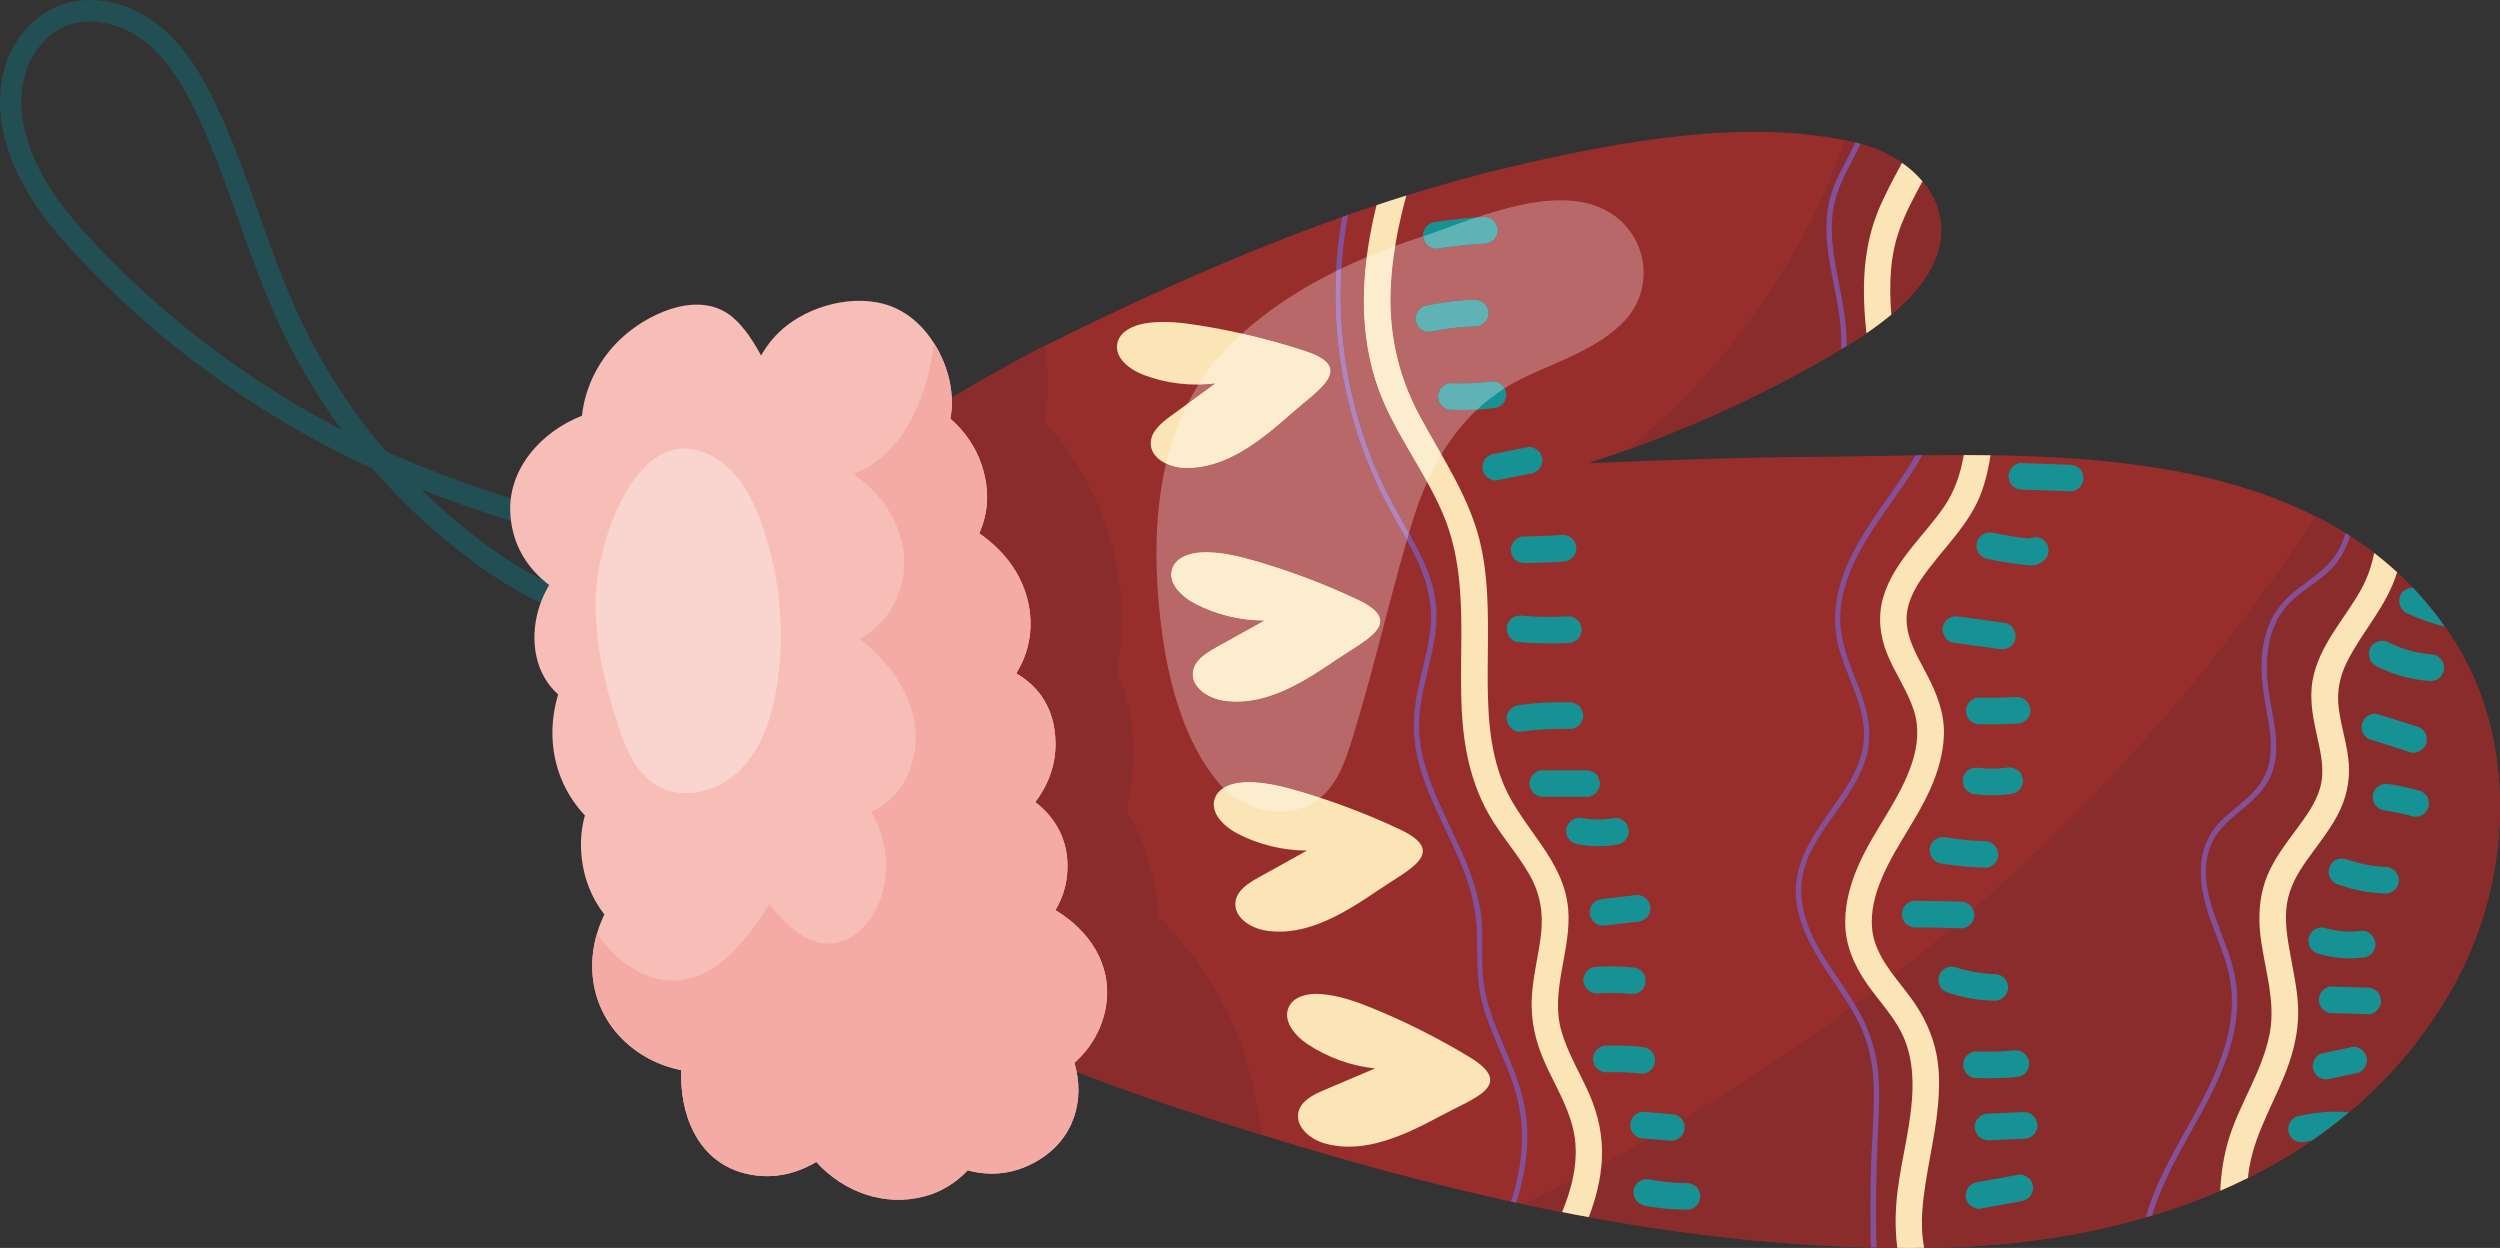 <?xml version="1.0" encoding="UTF-8"?> <!-- Creator: CorelDRAW 2019 (64-Bit) --> <svg xmlns="http://www.w3.org/2000/svg" xmlns:xlink="http://www.w3.org/1999/xlink" xmlns:xodm="http://www.corel.com/coreldraw/odm/2003" xml:space="preserve" width="126.543mm" height="63.167mm" style="shape-rendering:geometricPrecision; text-rendering:geometricPrecision; image-rendering:optimizeQuality; fill-rule:evenodd; clip-rule:evenodd" viewBox="0 0 2078.03 1037.3"><rect x="0" y="0" width="2078.03" height="1037.3" fill="#333333" stroke="none"/> <defs> <style type="text/css"> <![CDATA[ .fil8 {fill:#FAD4CF;fill-rule:nonzero} .fil3 {fill:#F7BEB7;fill-rule:nonzero} .fil4 {fill:#F4ABA5;fill-rule:nonzero} .fil10 {fill:#FBEDCE;fill-rule:nonzero} .fil5 {fill:#FBE5B6;fill-rule:nonzero} .fil9 {fill:#B9686A;fill-rule:nonzero} .fil1 {fill:#972E2C;fill-rule:nonzero} .fil2 {fill:#8B2C2C;fill-rule:nonzero} .fil12 {fill:#AF85BA;fill-rule:nonzero} .fil7 {fill:#83519A;fill-rule:nonzero} .fil11 {fill:#5FB3B5;fill-rule:nonzero} .fil6 {fill:#169294;fill-rule:nonzero} .fil0 {fill:#224F54;fill-rule:nonzero} ]]> </style> </defs> <g id="Слой_x0020_1">  <g id="_2428322681680"> <path class="fil0" d="M45.36 26.75c-11.53,7.97 -20.63,20.9 -24.74,35.8 -6.09,21.81 -1.51,43.48 3.35,57.83 11.36,33.22 35.06,61.17 56.77,84.11 58.17,61.43 127.86,113.75 203.28,152.84 -20.5,-27.93 -38.23,-57.94 -52.71,-89.57 -12.69,-27.59 -22.95,-56.52 -32.91,-84.5 -10.37,-29.32 -21.15,-59.64 -34.58,-88.02 -9.27,-19.6 -22.53,-44.17 -43.16,-60.49 -20.1,-15.89 -45.72,-21.15 -65.29,-13.41 -3.48,1.39 -6.89,3.21 -10.02,5.43zm551.1 470.82c-27.97,19.38 -65.63,25.9 -104.28,17.84 -31.33,-6.55 -62.56,-21.82 -98.31,-48.1 -30.93,-22.72 -59.15,-48.84 -84.11,-77.74 -90.14,-41.19 -173.74,-100.94 -241.87,-172.89 -23.05,-24.35 -48.26,-54.14 -60.66,-90.59 -8.16,-23.95 -9.44,-47.55 -3.71,-68.26 6.84,-24.64 23.75,-44.45 45.36,-52.98 25.72,-10.19 57.41,-4.05 82.78,15.99 23.52,18.6 38.11,45.47 48.19,66.82 13.79,29.18 24.68,59.93 35.28,89.66 9.8,27.62 19.93,56.17 32.27,83.05 19,41.49 43.74,80.11 73.23,114.7 76.59,34.55 157.12,56 246.78,78.5l-4.34 17.2c-76.41,-19.18 -146.23,-37.6 -213.02,-64.02 16.92,16.68 35.06,32.18 54.28,46.3 33.6,24.7 62.68,39.01 91.48,45.02 35.1,7.32 70.32,0.66 94.18,-17.72l10.84 14.04c-1.45,1.09 -2.89,2.17 -4.41,3.2z"></path> <path class="fil1" d="M2032.12 520.75c1.56,2.19 3.13,4.42 4.63,6.69 57.77,86.7 52.21,206.46 0.12,296.72 -0.63,1.09 -1.27,2.19 -1.97,3.35 -22.53,38.16 -50.46,70.29 -82.37,97.02l0 0.03c-9.96,8.33 -20.16,16.11 -30.82,23.42l-0.06 0.02c-16.92,11.65 -34.7,22.01 -53.18,31.15 -7.54,3.76 -15.18,7.27 -22.94,10.63 -18.36,7.93 -37.37,14.77 -56.72,20.59 -1.73,0.55 -3.47,1.05 -5.21,1.54 -55.09,16.02 -113.32,23.8 -170.95,25.09 -3.53,0.1 -7.01,0.14 -10.49,0.2 -0.98,0.01 -1.92,0.01 -2.84,0.02 -7.42,0.08 -14.83,0.11 -22.19,0.01 -5.79,0 -11.59,-0.07 -17.38,-0.21 -1.56,0 -3.13,-0.06 -4.63,-0.12 -78.68,-1.9 -157,-10.97 -234.51,-25.22 -7.36,-1.3 -14.77,-2.69 -22.13,-4.21 -11.01,-2.06 -21.89,-4.26 -32.73,-6.68 -1.79,-0.35 -3.59,-0.73 -5.38,-1.12 -1.45,-0.27 -2.9,-0.59 -4.29,-0.88 -25.78,-5.63 -51.45,-11.79 -76.99,-18.33 -43.74,-11.26 -87.19,-23.73 -130.28,-37.09 -27.18,-8.37 -54.18,-17.16 -81.12,-26.15 -6.6,-2.25 -13.2,-4.54 -19.75,-6.84 -7.42,-2.57 -14.83,-5.21 -22.19,-7.94 -4.23,-1.58 -8.52,-3.14 -12.75,-4.74 -6.08,-2.27 -12.05,-4.57 -18.12,-6.92 -8.93,-3.44 -17.9,-6.99 -26.88,-10.54 -12.69,-5.05 -104.51,-34.06 -105.9,-45.22l-21.67 -171 -15.7 -124.29 -1.8 -14.01 -2.31 -18.48 -0.64 -4.87 -14.19 -111.95c10.6,-10.52 22.3,-19.73 34.58,-28.23 4.93,-3.38 9.9,-6.61 14.89,-9.81l0.06 -0.02 0.58 -0.38c2.71,-1.7 5.38,-3.39 8.04,-5.03 2.72,-1.65 5.39,-3.29 8.05,-4.94 6.37,-3.85 12.75,-7.69 19.12,-11.46 8.86,-5.27 17.78,-10.47 26.7,-15.6 2.9,-1.68 5.79,-3.29 8.64,-4.89 3.93,-2.25 7.94,-4.47 11.93,-6.63 1.5,-0.84 3.01,-1.68 4.51,-2.5 1.52,-0.81 3.02,-1.59 4.52,-2.42 3.01,-1.66 6.03,-3.27 9.1,-4.86 4.11,-2.18 8.22,-4.3 12.33,-6.38 3.36,-1.74 6.78,-3.46 10.2,-5.13 76.93,-37.79 155.66,-73.15 236.6,-101.81 1.67,-0.59 3.23,-1.16 4.86,-1.69 7.88,-2.81 15.76,-5.52 23.69,-8.1 8.23,-2.77 16.52,-5.44 24.8,-8.01 30.29,-9.45 60.83,-17.89 91.71,-25.01 84.59,-19.56 185.84,-38.59 272.98,-20.9 2.83,0.62 5.67,1.2 8.52,1.87l0.17 0.04c1.4,0.32 2.78,0.65 4.17,1.04 12.81,3.49 24.51,8.86 34.41,15.79 6.49,4.49 12.23,9.68 17.04,15.39 19,22.65 22.82,53.57 -1,84.86 -7.24,9.63 -15.76,18.16 -24.96,25.92 -6.55,5.52 -13.43,10.63 -20.63,15.48 -5.39,3.73 -10.95,7.26 -16.5,10.64 -1.52,0.94 -3.02,1.81 -4.53,2.7l-0.06 0.03c-2.49,1.52 -4.98,2.97 -7.48,4.43 -10.13,5.9 -20.39,11.66 -30.7,17.17 -23.87,12.82 -48.26,24.63 -73,35.53 -15,6.52 -30.13,12.71 -45.36,18.55 -7.3,2.77 -14.65,5.5 -22.01,8.13 -10.6,3.78 -21.21,7.37 -31.92,10.78 16.34,-0.64 32.61,-1.29 48.89,-1.84 15.35,-0.56 30.76,-1.1 46.11,-1.6 29.55,-0.88 59.03,-1.53 88.4,-1.73 28.34,-0.18 58.29,-0.92 89.16,-1.3 1.8,-0.04 3.54,-0.06 5.39,-0.08 11.35,-0.13 22.88,-0.18 34.48,-0.18 7.46,0.02 14.88,0.1 22.3,0.17 93.97,1.35 190.83,10.71 270.19,50.88 8.46,4.24 16.74,8.86 24.79,13.86 1.33,0.81 2.61,1.62 3.89,2.49l0 0.02c6.89,4.37 13.49,8.99 19.99,14.01 6.54,4.99 12.91,10.34 19.05,15.98 4.53,4.12 8.93,8.4 13.16,12.9 9.38,9.82 18.24,20.49 26.47,32.19z"></path> <path class="fil2" d="M2032.12 520.75c1.56,2.19 3.13,4.42 4.63,6.69 57.77,86.7 52.21,206.46 0.12,296.72 -0.63,1.09 -1.27,2.19 -1.97,3.35 -22.53,38.16 -50.46,70.29 -82.37,97.02l0 0.02c-9.96,8.34 -20.16,16.12 -30.82,23.43l-0.06 0.02c-16.92,11.65 -34.7,22.01 -53.18,31.15 -7.54,3.76 -15.18,7.27 -22.94,10.61 -18.36,7.94 -37.37,14.78 -56.72,20.59 -1.73,0.56 -3.47,1.07 -5.21,1.55 -55.09,16.02 -113.32,23.8 -170.95,25.09 -3.53,0.1 -7.01,0.14 -10.49,0.19 -0.98,0.02 -1.92,0.02 -2.84,0.04 -7.42,0.08 -14.83,0.11 -22.25,0.01 -5.73,0 -11.53,-0.07 -17.32,-0.21 -1.56,0 -3.13,-0.06 -4.63,-0.12 -78.68,-1.9 -157,-10.97 -234.51,-25.22 -7.36,-1.3 -14.77,-2.69 -22.07,-4.21 -11.06,-2.06 -21.95,-4.26 -32.79,-6.68 211.17,-99.57 400.67,-245.33 550.24,-424.69 39.11,-46.79 75.37,-95.88 108.79,-146.83 8.46,4.25 16.74,8.87 24.79,13.87 1.33,0.81 2.61,1.62 3.89,2.49l0 0.02c6.89,4.37 13.49,8.99 19.99,14.01 6.54,4.99 12.91,10.34 19.05,15.98 4.53,4.12 8.93,8.4 13.16,12.89 9.38,9.83 18.24,20.52 26.47,32.2z"></path> <path class="fil2" d="M1596.99 235.6c-7.24,9.63 -15.76,18.16 -24.9,25.92 -6.61,5.52 -13.49,10.64 -20.68,15.48 -5.39,3.73 -10.95,7.26 -16.5,10.64 -1.52,0.94 -3.02,1.81 -4.53,2.7l-0.06 0.03c-2.49,1.52 -4.98,2.97 -7.48,4.43 -10.13,5.9 -20.39,11.66 -30.7,17.17 -23.87,12.82 -48.26,24.63 -73,35.53 -15,6.52 -30.13,12.71 -45.36,18.54 -7.3,2.78 -14.65,5.5 -22.01,8.14 82.61,-67.01 146.39,-157.23 181.91,-257.58 2.83,0.62 5.67,1.2 8.52,1.87l0.17 0.04c1.4,0.32 2.78,0.65 4.17,1.04 12.81,3.49 24.51,8.86 34.41,15.79 6.49,4.49 12.23,9.68 17.04,15.39 19,22.65 22.82,53.56 -1,84.86z"></path> <path class="fil2" d="M868.27 349.99c31.57,34.36 52.78,79.13 61.12,125.71 4.93,27.48 4.11,54.92 -0.81,81.69 12.74,29.37 15.88,62.66 11.71,95.43 -0.94,7.31 -2.2,14.55 -3.66,21.7 15.83,25.92 24.51,56.36 26.42,87.11l0.24 0.48c36.61,36.04 64.07,83.38 76.35,132.08 4.11,16.39 7.18,32.77 9.16,49.18 -27.18,-8.37 -54.18,-17.14 -81.12,-26.15 -33.66,-11.29 -66.67,-23.79 -99.69,-36.97 -12.69,-5.05 -104.51,-34.06 -105.9,-45.22l-41.48 -327.78 -0.64 -4.87 -14.19 -111.97c19.46,-19.35 42.76,-34.19 66.21,-48.41 31.63,-19.1 63.84,-38 96.86,-54.74 3.19,20.64 3.01,41.75 -0.58,62.73z"></path> <path class="fil3" d="M776.16 285c12.11,18.78 17.78,42.5 13.79,63.01 11.65,10.1 20.85,23.08 25.96,38.3 7.18,21.56 5.44,40.48 -1.98,57.01 9.1,6.3 17.39,13.85 24.33,22.76 18.02,22.97 23.93,54.6 12.52,81.86 -1.68,4.09 -3.77,8.01 -6.03,11.8 19,11.03 32.15,29.5 32.61,57.51 0.28,18.83 -6.2,35.35 -16.8,49.47 16.68,12.77 27.64,31.74 26.7,55.94 -0.46,12.86 -4.11,24.06 -9.96,33.86l0.24 0.14c27.86,16.99 46.75,44.59 41.94,78.44 -2.67,19 -12.45,35.88 -26.42,48.38 9.16,30.71 -0.34,63.04 -29.89,80.89 -19.64,11.86 -39.92,13.53 -58.8,8.43 -9.56,10.05 -21.5,17.76 -35.7,21.55 -33.48,9.02 -67.37,-3.53 -90.19,-28.53 -15.87,9.44 -34.07,14.11 -53.88,10.67 -40.61,-7.06 -57.99,-43.58 -58.45,-81.19 0,-1.98 0.06,-3.89 0.12,-5.82 -37.08,-7.17 -69.7,-36.37 -73.64,-78.13 -1.1,-12.52 0.3,-24.67 3.83,-36.06 1.5,-5.26 3.54,-10.26 5.91,-15.14 -10.49,-13.36 -17.44,-30.2 -19.12,-50.1 -0.98,-11.48 0.12,-22.26 2.95,-32.24 -16.38,-17.3 -26.29,-40.36 -26.99,-65.6 -0.34,-12.1 1.39,-23.82 4.75,-35 -8.46,-7.55 -14.83,-17.59 -17.9,-30.73 -4.63,-20.31 -0.28,-42.51 10.43,-60.15 -18.08,-13.88 -30.59,-33.01 -32.27,-58.89 -2.43,-37.45 25.55,-68.61 59.5,-81.87 2.79,-25.48 15.59,-50.3 37.08,-68.22 22.65,-18.88 62.16,-35.79 88.28,-13.6 9.44,8.09 16.92,19.54 23.53,31.73 5.5,-9.51 12.51,-18.08 21.61,-25.09 24.1,-18.62 62.68,-27.29 91.07,-13.83 12.39,5.84 23.05,16.05 30.87,28.41z"></path> <path class="fil4" d="M789.95 348.02c11.65,10.1 20.85,23.08 25.96,38.3 7.18,21.56 5.44,40.48 -1.98,57.01 9.1,6.29 17.39,13.85 24.33,22.76 17.96,22.97 23.93,54.6 12.52,81.86 -1.68,4.09 -3.77,8.01 -6.03,11.79 19,11.04 32.15,29.51 32.61,57.53 0.28,18.81 -6.2,35.34 -16.8,49.46 16.68,12.78 27.64,31.75 26.7,55.94 -0.46,12.86 -4.11,24.06 -9.96,33.86l0.24 0.14c27.81,16.99 46.75,44.59 41.94,78.44 -2.67,19 -12.45,35.88 -26.42,48.38 9.16,30.71 -0.34,63.04 -29.89,80.89 -19.64,11.86 -39.92,13.52 -58.8,8.43 -9.56,10.05 -21.5,17.75 -35.7,21.55 -33.48,9.02 -67.37,-3.53 -90.19,-28.53 -15.87,9.44 -34.07,14.11 -53.88,10.67 -40.61,-7.06 -57.99,-43.58 -58.45,-81.19 0,-1.98 0,-3.89 0.12,-5.82 -37.08,-7.17 -69.7,-36.37 -73.64,-78.13 -1.1,-12.52 0.3,-24.67 3.83,-36.06 1.16,1.84 2.37,3.65 3.65,5.44 14.61,20.29 38.24,35.9 63.2,34.14 34.18,-2.45 57.65,-34.45 76.07,-63.36 13.21,15.9 29.31,33.21 49.88,32.84 19.82,-0.39 35.58,-17.75 42.29,-36.33 8.52,-23.87 5.73,-51.55 -7.42,-73.2 26.76,-11.33 40.55,-43.69 36.38,-72.44 -4.23,-28.79 -23.23,-53.66 -46.17,-71.51 24.84,-12.01 39.15,-41.07 37.01,-68.59 -2.14,-27.56 -19.12,-52.74 -41.88,-68.33 29.59,-10.85 48.66,-40.16 58.39,-70.11 4.17,-12.63 6.9,-25.7 8.28,-38.85 12.11,18.78 17.78,42.5 13.79,63.01z"></path> <path class="fil5" d="M1199.29 926.59c-30.29,16.29 -64.47,33.09 -97.67,23.98 -12.23,-3.35 -25.08,-13.71 -22.37,-26.06 2.14,-9.45 12.17,-14.54 21.1,-18.31 14.19,-6.03 28.45,-12.07 42.64,-18.1 -19.99,-2.09 -39.46,-9.09 -56.2,-20.22 -10.49,-6.97 -20.85,-19.46 -15.52,-30.86 4.23,-9.07 16.1,-11.47 26.06,-10.82 15.29,1.01 29.9,6.29 44.09,12.08 27.75,11.37 54.57,24.92 80.23,40.48 38.29,23.23 3.77,33.79 -22.37,47.84z"></path> <path class="fil5" d="M1146.46 739.35c-28.44,19.37 -60.66,39.68 -94.6,34.1 -12.52,-2.05 -26.36,-10.99 -24.97,-23.56 1.1,-9.63 10.54,-15.73 19.06,-20.44 13.49,-7.49 27,-14.99 40.49,-22.47 -20.1,0.02 -40.21,-4.89 -58.05,-14.2 -11.13,-5.84 -22.77,-17.17 -18.66,-29.06 3.25,-9.48 14.83,-13.1 24.8,-13.49 15.29,-0.6 30.42,3.1 45.08,7.38 28.79,8.4 56.95,19.05 84.05,31.83 40.55,19.09 7.3,33.21 -17.2,49.92z"></path> <path class="fil5" d="M1111.06 548.21c-28.39,19.37 -60.66,39.66 -94.6,34.1 -12.45,-2.05 -26.36,-10.99 -24.91,-23.57 1.1,-9.62 10.54,-15.72 19,-20.43 13.49,-7.49 27,-14.99 40.49,-22.48 -20.1,0.03 -40.21,-4.88 -57.99,-14.19 -11.17,-5.84 -22.82,-17.17 -18.71,-29.07 3.31,-9.48 14.83,-13.09 24.86,-13.48 15.23,-0.62 30.35,3.1 45.01,7.38 28.79,8.4 56.95,19.05 84.07,31.82 40.55,19.1 7.3,33.22 -17.21,49.93z"></path> <path class="fil5" d="M1073.82 343.39c-25.78,22.75 -55.27,46.88 -89.62,45.54 -12.69,-0.49 -27.57,-7.64 -27.69,-20.28 -0.12,-9.69 8.51,-16.92 16.34,-22.64 12.45,-9.1 24.96,-18.21 37.42,-27.32 -19.93,2.52 -40.49,0.12 -59.33,-6.91 -11.81,-4.41 -24.8,-14.2 -22.18,-26.52 2.07,-9.81 13.09,-14.83 23,-16.47 15.06,-2.49 30.53,-0.68 45.59,1.75 29.67,4.76 58.86,11.85 87.36,21.18 42.64,13.92 11.36,32.04 -10.89,51.67z"></path> <path class="fil5" d="M1169 162.52c-6.72,24.47 -11.59,49.52 -12.91,74.77 -1.98,37.6 5.5,73.64 23.23,106.88 19.46,36.7 43.62,70.44 52.14,111.82 6.78,32.89 5.26,66.59 5.15,99.95 -0.18,32.4 0.58,65.79 13.21,96.07 15.24,36.45 50.22,62.24 53.7,103.79 2.83,33.76 -15.18,67.56 -5.73,100.95 5.21,18.48 15.46,35 23.17,52.48 7.64,17.4 11.53,35.56 10.53,54.58 -0.87,16.6 -4.98,32.51 -10.89,47.87 -7.36,-1.3 -14.77,-2.69 -22.13,-4.21 9.16,-22.34 14.77,-46.54 8.92,-70 -4.69,-19.05 -15.06,-35.93 -23.05,-53.65 -8.1,-17.9 -12.27,-36.05 -11.01,-55.73 1.04,-17.17 5.51,-33.91 7.53,-50.95 2.14,-17.7 -0.46,-34.23 -9.39,-49.83 -10.13,-17.76 -24.1,-33.06 -34.17,-50.85 -8.75,-15.54 -14.37,-32.07 -17.91,-49.48 -6.54,-32.66 -4.74,-66.19 -4.69,-99.24 0.12,-34.51 -1.68,-68.91 -15.46,-101.03 -16.57,-38.52 -44.04,-71.56 -56.37,-112.01 -14.49,-47.4 -10.32,-96.59 1.33,-144.17 8.23,-2.77 16.52,-5.44 24.8,-8.01z"></path> <path class="fil5" d="M1654.58 378.42c-1.56,9.87 -3.65,19.65 -7,29.23 -10.2,29.24 -34.3,49.36 -51.1,74.46 -6.79,10.12 -12.12,21.57 -11.7,33.93 0.52,16.56 9.96,31.11 17.26,45.43 7.94,15.32 14.19,31.15 13.79,48.7 -0.46,16.23 -5.05,31.8 -11.7,46.52 -12.97,28.73 -33.95,53.51 -43.86,83.66 -4.45,13.67 -6.36,28.65 -1.91,42.55 5.85,18.19 19.7,32.33 30.65,47.51 10.08,13.99 17.26,28.96 20.61,45.91 2.74,14.12 2.5,28.44 1.22,42.71 -2.67,29.23 -10.77,57.64 -12.97,86.89 -0.82,10.59 -0.34,21.11 1.45,31.31 -7.42,0.08 -14.83,0.11 -22.25,0.01 -2.02,-15.21 -1.73,-30.84 0.12,-46.61 3.54,-28.85 11.99,-57.41 12.51,-86.59 0.18,-13.69 -1.39,-26.98 -6.48,-39.72 -6.95,-17.4 -20.57,-31.15 -31.23,-46.32 -10.71,-15.37 -18.42,-32.78 -18.24,-51.85 0.06,-16.52 4.63,-32.47 11.29,-47.47 12.93,-29.29 34.53,-54.38 44.44,-85.1 4.51,-13.9 5.91,-28.78 1.39,-42.87 -5.33,-16.6 -15.64,-30.96 -22.19,-47.02 -6.25,-15.44 -8,-32.21 -3.01,-48.26 4.47,-14.47 12.87,-27.05 22.19,-38.87 9.21,-11.67 19.29,-22.71 27.81,-34.95 9.04,-13.07 13.91,-27.66 16.63,-43.29l0 -0.07c7.46,0.02 14.88,0.1 22.3,0.18z"></path> <path class="fil5" d="M1992.49 475.66c-8.34,27.89 -28.61,48.56 -41.48,74.2 -6.37,12.66 -8.86,25.33 -6.94,39.5 1.97,15.23 7.12,29.89 8.28,45.25 1.1,15.21 -2.38,29.93 -9.56,43.34 -7.07,13.14 -16.57,24.74 -25.2,36.9 -7.88,11.08 -14.65,22.88 -16.68,36.52 -2.1,13.88 0.29,28.11 2.77,41.77 2.55,14.23 5.73,28.47 6.49,42.93 0.75,16.22 -2.09,31.76 -7.3,47.09 -10.02,29.49 -27.81,55.87 -33.14,86.91 -0.52,3 -0.92,6.04 -1.28,9.07 -7.54,3.76 -15.18,7.27 -22.94,10.61 0.69,-14.97 2.89,-29.77 7.46,-44.19 9.34,-29.61 28.04,-56.23 33.72,-86.98 5.39,-29.18 -6.08,-57.73 -8.34,-86.6 -1.1,-15.24 0.52,-30.42 6.43,-44.57 5.73,-13.73 15.01,-25.85 23.81,-37.76 7.76,-10.59 16.22,-21.73 19.87,-34.62 3.99,-14.05 0.82,-28.35 -2.31,-42.26 -3.48,-15.6 -6.73,-31.3 -3.89,-47.31 2.55,-14.22 9.2,-27.13 16.86,-39.2 7.82,-12.38 16.74,-24 23.75,-36.83 5.21,-9.56 8.52,-19.39 10.54,-29.78 6.54,4.99 12.91,10.34 19.05,15.98z"></path> <path class="fil6" d="M1685.97 978.93c-2.19,-1.65 -5.2,-3.06 -7.98,-2.54 -11.24,2.05 -22.55,4.11 -33.84,6.17 -3.01,0.55 -5.62,1.51 -7.64,3.95 -1.68,2.04 -2.84,5.26 -2.56,7.96 0.36,2.88 1.56,5.83 3.94,7.64 2.14,1.65 5.21,3.06 8,2.55 11.23,-2.06 22.53,-4.11 33.84,-6.18 3.01,-0.55 5.62,-1.5 7.64,-3.93 1.68,-2.05 2.83,-5.27 2.55,-7.96 -0.34,-2.89 -1.56,-5.84 -3.94,-7.65z"></path> <path class="fil6" d="M1681.7 924.41c-10.02,0.45 -20.05,0.89 -30.07,1.33 -5.79,0.26 -10.89,6.1 -10.2,11.89 0.76,6.14 5.73,10.47 11.94,10.2 10.01,-0.44 19.99,-0.88 30,-1.32 5.79,-0.25 10.9,-6.1 10.2,-11.91 -0.75,-6.13 -5.67,-10.47 -11.87,-10.2z"></path> <path class="fil6" d="M1674.74 873.09c-10.89,0.98 -21.83,1.29 -32.73,0.95 -2.72,-0.08 -6.03,1.98 -7.64,3.94 -1.74,2.05 -2.9,5.27 -2.56,7.96 0.36,2.88 1.58,5.83 3.95,7.64 0.8,0.52 1.62,1.03 2.43,1.55 1.74,0.81 3.59,1.14 5.51,1 10.95,0.36 21.89,0.04 32.78,-0.96 2.9,-0.25 5.79,-1.69 7.65,-3.93 1.68,-2.05 2.84,-5.27 2.55,-7.96 -0.75,-5.9 -5.73,-10.75 -11.93,-10.19z"></path> <path class="fil6" d="M1665.18 812.17c-2.43,-1.84 -4.93,-2.51 -7.94,-2.55 -1.1,0 -2.2,-0.05 -3.24,-0.1 -8.8,-0.57 -17.56,-2.14 -25.95,-4.73l-1.04 -0.33c-2.79,-0.97 -5.39,-1.43 -8.35,-0.41 -2.61,0.91 -5.27,3.2 -6.37,5.78 -1.03,2.59 -1.5,5.65 -0.4,8.34 1.04,2.59 3.01,5.43 5.79,6.39 6.61,2.29 13.39,4.19 20.28,5.39 6.95,1.2 13.96,1.71 20.97,1.78 2.72,0.02 5.97,-1.93 7.64,-3.96 1.74,-2.04 2.9,-5.25 2.56,-7.95 -0.35,-2.88 -1.56,-5.83 -3.94,-7.65z"></path> <path class="fil6" d="M1637.08 752.05c-0.81,-0.51 -1.62,-1.03 -2.43,-1.54 -1.74,-0.8 -3.59,-1.15 -5.51,-1.01 -12.69,-0.49 -25.36,-0.72 -37.99,-0.71 -2.78,0.01 -5.97,1.9 -7.71,3.95 -1.68,2.05 -2.83,5.26 -2.49,7.95 0.34,2.89 1.51,5.84 3.95,7.67 2.37,1.82 4.92,2.54 7.93,2.54 12.69,-0.01 25.38,0.22 38.01,0.72 2.67,0.1 6.03,-1.99 7.65,-3.96 1.73,-2.04 2.89,-5.26 2.55,-7.95 -0.34,-2.89 -1.56,-5.84 -3.94,-7.65z"></path> <path class="fil6" d="M1656.9 701.74c-0.82,-0.51 -1.62,-1.03 -2.43,-1.54 -1.74,-0.81 -3.6,-1.14 -5.51,-1.01 -1.1,-0.03 -2.26,-0.09 -3.36,-0.13 -9.55,-0.56 -19.12,-1.59 -28.55,-3.17 -2.84,-0.46 -5.91,0.15 -8.29,1.8 -2.26,1.54 -4.23,4.38 -4.63,7.12 -0.81,5.88 2.83,11.87 8.92,12.89 12.45,2.07 25.03,3.17 37.6,3.6 2.72,0.08 6.02,-1.98 7.7,-3.96 1.68,-2.04 2.84,-5.26 2.49,-7.95 -0.34,-2.89 -1.56,-5.84 -3.93,-7.65z"></path> <path class="fil6" d="M1677.53 640.47c-2.2,-1.71 -5.11,-2.94 -7.94,-2.55 -6.26,0.85 -12.58,1.1 -18.88,0.85 -2.1,-0.14 -4.17,-0.31 -6.27,-0.56 -2.89,-0.38 -5.79,0.07 -8.28,1.79 -2.2,1.54 -4.17,4.38 -4.57,7.13 -0.4,2.83 0,5.93 1.8,8.28 1.73,2.26 4.23,4.22 7.12,4.58 10.2,1.29 20.57,1.4 30.77,0.01 2.95,-0.4 5.68,-1.6 7.64,-3.95 1.74,-2.05 2.89,-5.26 2.55,-7.95 -0.34,-2.89 -1.56,-5.84 -3.93,-7.65z"></path> <path class="fil6" d="M1675.79 579.35c-10.43,0.58 -20.91,0.75 -31.41,0.53 -2.71,-0.06 -5.96,1.94 -7.64,3.95 -1.74,2.04 -2.89,5.26 -2.55,7.95 0.34,2.89 1.56,5.84 3.93,7.65 0.82,0.52 1.62,1.02 2.44,1.54 1.74,0.8 3.59,1.14 5.5,1.01 10.49,0.21 20.98,0.05 31.47,-0.53 5.79,-0.31 10.89,-6.04 10.19,-11.89 -0.75,-6.08 -5.73,-10.54 -11.93,-10.2z"></path> <path class="fil6" d="M1666.34 517.75c-12.93,-1.78 -25.78,-3.56 -38.64,-5.34 -2.89,-0.4 -5.85,0.11 -8.28,1.8 -2.26,1.54 -4.23,4.38 -4.63,7.13 -0.76,5.73 2.77,12.04 8.92,12.88 12.91,1.78 25.78,3.56 38.7,5.33 2.83,0.4 5.78,-0.11 8.28,-1.79 2.19,-1.55 4.17,-4.38 4.57,-7.13 0.75,-5.73 -2.78,-12.02 -8.92,-12.88z"></path> <path class="fil6" d="M1698.84 448.94c-3.77,-2.87 -8.34,-3.19 -12.17,-1.21 -4.75,-0.41 -9.44,-1.17 -14.07,-1.91 -5.63,-0.88 -11.18,-1.9 -16.74,-3.02 -5.69,-1.17 -12.05,3.08 -12.86,8.91 -0.81,6.07 2.84,11.65 8.92,12.89 6.78,1.39 13.61,2.59 20.51,3.6 3.36,0.49 6.72,0.94 10.08,1.33 2.38,0.29 4.81,0.6 7.19,0.38 4.17,-0.41 7.7,-2.27 10.53,-5.36 3.94,-4.26 3.2,-12.11 -1.39,-15.61z"></path> <path class="fil6" d="M1727.81 388.84c-2.43,-1.86 -4.92,-2.44 -7.94,-2.55 -13.38,-0.47 -26.76,-0.94 -40.14,-1.41 -2.72,-0.08 -6.03,1.99 -7.65,3.96 -1.74,2.04 -2.9,5.26 -2.55,7.95 0.34,2.89 1.56,5.84 3.93,7.65 2.44,1.86 4.93,2.44 7.94,2.55 13.39,0.46 26.76,0.94 40.15,1.4 2.73,0.09 6.03,-1.98 7.64,-3.95 1.74,-2.05 2.9,-5.27 2.56,-7.96 -0.36,-2.88 -1.56,-5.83 -3.94,-7.64z"></path> <path class="fil6" d="M1409.3 985.91c-2.38,-1.82 -4.93,-2.56 -7.94,-2.55 -2.72,0.02 -5.45,-0.07 -8.17,-0.18 -7.52,-0.47 -15,-1.41 -22.41,-2.89 -2.72,-0.56 -5.96,0.2 -8.28,1.79 -2.2,1.55 -4.23,4.39 -4.57,7.13 -0.82,6.04 2.83,11.66 8.92,12.88 11.93,2.39 24.1,3.45 36.2,3.36 2.78,-0.01 5.96,-1.88 7.64,-3.94 1.74,-2.04 2.9,-5.26 2.55,-7.95 -0.34,-2.89 -1.56,-5.84 -3.93,-7.65z"></path> <path class="fil6" d="M1391.16 926.26c-7.64,-0.65 -15.3,-1.29 -23,-1.94 -1.45,-0.32 -2.84,-0.27 -4.23,0.14 -1.45,0.19 -2.84,0.74 -4.05,1.65 -2.2,1.55 -4.23,4.4 -4.57,7.13 -0.41,2.83 0,5.94 1.79,8.29 1.68,2.2 4.23,4.34 7.12,4.58 7.65,0.65 15.35,1.3 23.01,1.95 1.45,0.31 2.84,0.26 4.23,-0.15 1.5,-0.18 2.83,-0.74 4.05,-1.65 2.2,-1.55 4.23,-4.38 4.57,-7.12 0.42,-2.84 0,-5.95 -1.79,-8.29 -1.68,-2.22 -4.23,-4.35 -7.13,-4.6z"></path> <path class="fil6" d="M1366.66 870.47c-10.72,-1.29 -21.61,-1.73 -32.39,-1.23 -2.78,0.13 -5.85,1.8 -7.64,3.94 -1.68,2.04 -2.84,5.26 -2.55,7.95 0.75,6.13 5.73,10.49 11.93,10.2 5.21,-0.24 10.49,-0.22 15.76,0 3.65,0.21 7.3,0.5 10.95,0.94 2.9,0.36 5.79,-0.07 8.29,-1.79 2.2,-1.55 4.17,-4.4 4.57,-7.13 0.4,-2.84 0,-5.93 -1.8,-8.29 -1.73,-2.26 -4.23,-4.24 -7.12,-4.58z"></path> <path class="fil6" d="M1358.84 804.33c-10.78,-1.14 -21.73,-1.43 -32.56,-0.67 -2.84,0.2 -5.86,1.75 -7.65,3.94 -1.74,2.05 -2.9,5.26 -2.55,7.96 0.7,5.99 5.73,10.63 11.87,10.19 6.37,-0.44 12.81,-0.5 19.18,-0.22 2.61,0.15 5.21,0.34 7.76,0.62 2.95,0.31 5.79,-0.06 8.28,-1.79 2.26,-1.55 4.24,-4.4 4.58,-7.13 0.4,-2.84 0,-5.95 -1.74,-8.29 -1.74,-2.24 -4.23,-4.28 -7.18,-4.6z"></path> <path class="fil6" d="M1359.94 744c-9.45,1.09 -18.94,2.19 -28.38,3.28 -2.96,0.34 -5.73,1.66 -7.71,3.94 -1.68,2.05 -2.83,5.27 -2.49,7.96 0.7,5.77 5.73,10.91 11.87,10.19 9.44,-1.09 18.94,-2.18 28.46,-3.28 2.89,-0.33 5.73,-1.65 7.64,-3.93 1.68,-2.05 2.83,-5.27 2.55,-7.96 -0.7,-5.77 -5.79,-10.91 -11.93,-10.2z"></path> <path class="fil6" d="M1349.86 682.54c-2.14,-1.66 -5.15,-3.03 -7.94,-2.55 -5.79,1.01 -11.7,1.35 -17.62,1.12 -3.13,-0.24 -6.31,-0.6 -9.44,-1.2 -2.77,-0.52 -5.97,0.19 -8.28,1.79 -2.2,1.55 -4.23,4.38 -4.57,7.13 -0.41,2.84 0,5.93 1.79,8.29 1.8,2.35 4.17,4.03 7.13,4.6 10.71,2.01 21.95,2.23 32.67,0.36 3.01,-0.52 5.61,-1.53 7.64,-3.95 1.74,-2.04 2.9,-5.26 2.55,-7.96 -0.34,-2.88 -1.56,-5.82 -3.93,-7.64z"></path> <path class="fil6" d="M1325.87 642.77c-2.43,-1.82 -4.98,-2.54 -7.98,-2.54 -12.12,0 -24.22,0 -36.32,0 -2.73,0 -5.91,1.91 -7.65,3.94 -1.68,2.05 -2.84,5.27 -2.55,7.96 0.34,2.89 1.56,5.83 3.99,7.65 2.38,1.82 4.93,2.54 7.94,2.54l36.32 0c2.72,0 5.91,-1.91 7.65,-3.95 1.68,-2.05 2.83,-5.27 2.55,-7.96 -0.35,-2.88 -1.56,-5.83 -3.94,-7.65z"></path> <path class="fil6" d="M1311.98 586.34c-2.38,-1.85 -4.87,-2.48 -7.94,-2.55 -13.85,-0.32 -27.7,0.42 -41.43,2.23 -5.73,0.76 -10.95,5.73 -10.19,11.9 0.64,5.7 5.73,11.01 11.87,10.2 13.73,-1.81 27.58,-2.56 41.48,-2.22 2.67,0.06 5.97,-1.95 7.65,-3.96 1.68,-2.04 2.84,-5.26 2.55,-7.95 -0.34,-2.89 -1.56,-5.83 -3.99,-7.65z"></path> <path class="fil6" d="M1302.76 512.28c-9.21,0.58 -18.42,0.63 -27.63,0.21 -3.24,-0.19 -6.49,-0.41 -9.68,-0.71 -3.01,-0.3 -5.79,0.02 -8.28,1.79 -2.26,1.54 -4.23,4.38 -4.63,7.13 -0.76,5.52 2.77,12.28 8.92,12.88 14.31,1.36 28.67,1.69 43.04,0.79 5.73,-0.35 10.89,-6.02 10.2,-11.89 -0.76,-6.03 -5.73,-10.59 -11.94,-10.2z"></path> <path class="fil6" d="M1298.36 444.63c-10.78,0.77 -21.49,1.2 -32.27,1.28 -2.79,0.02 -5.97,1.9 -7.65,3.95 -1.73,2.05 -2.89,5.27 -2.55,7.95 0.36,2.9 1.56,5.84 3.95,7.67 2.37,1.81 4.92,2.56 7.94,2.54 10.77,-0.08 21.55,-0.51 32.26,-1.28 5.79,-0.43 10.9,-5.98 10.2,-11.91 -0.7,-5.98 -5.73,-10.64 -11.87,-10.19z"></path> <path class="fil6" d="M1278.08 374.16c-2.14,-1.62 -5.21,-3.09 -7.94,-2.54l-27.63 5.56c-1.5,0.05 -2.9,0.47 -4.17,1.26 -1.4,0.57 -2.56,1.46 -3.54,2.68 -1.68,2.05 -2.83,5.27 -2.49,7.96 0.34,2.89 1.5,5.83 3.93,7.65 2.1,1.63 5.16,3.09 7.94,2.55 9.22,-1.86 18.42,-3.71 27.64,-5.56 1.51,-0.06 2.89,-0.48 4.11,-1.27 1.45,-0.57 2.61,-1.46 3.53,-2.68 1.74,-2.04 2.9,-5.26 2.56,-7.96 -0.35,-2.88 -1.56,-5.83 -3.94,-7.65z"></path> <path class="fil6" d="M1240.08 317.1c-11.41,1.43 -22.94,1.91 -34.46,1.43 -2.67,-0.11 -6.03,1.99 -7.65,3.95 -1.73,2.05 -2.89,5.27 -2.55,7.96 0.34,2.88 1.56,5.83 3.95,7.64 0.8,0.52 1.61,1.03 2.43,1.54 1.74,0.82 3.59,1.15 5.5,1.01 11.54,0.49 23.07,0 34.48,-1.43 2.95,-0.35 5.73,-1.62 7.7,-3.93 1.68,-2.05 2.84,-5.27 2.55,-7.96 -0.69,-5.73 -5.79,-10.96 -11.93,-10.2z"></path> <path class="fil6" d="M1225.42 249.19c-13.97,0.28 -27.63,2.17 -41.25,5.13 -2.61,0.57 -5.33,3.47 -6.37,5.77 -1.15,2.42 -1.45,5.83 -0.4,8.35 1.04,2.69 3.01,5.24 5.73,6.37 2.79,1.15 5.21,1.07 8.12,0.46l-0.75 0.15c12.05,-2.51 24.32,-3.9 36.61,-4.15 5.79,-0.12 10.89,-6.2 10.2,-11.89 -0.76,-6.24 -5.69,-10.32 -11.88,-10.2z"></path> <path class="fil6" d="M1232.96 180.36c-13.39,0.7 -26.66,2.09 -39.87,4.15 -3.01,0.47 -5.67,1.56 -7.64,3.95 -1.74,2.05 -2.89,5.26 -2.55,7.96 0.63,5.57 5.79,11.15 11.87,10.2 13.21,-2.07 26.54,-3.46 39.87,-4.16 5.78,-0.3 10.89,-6.05 10.19,-11.89 -0.75,-6.09 -5.73,-10.52 -11.87,-10.2z"></path> <path class="fil6" d="M1952.53 924.55c-9.96,8.34 -20.16,16.12 -30.82,23.43l-0.06 0.02c-1.56,0.25 -3.24,0.53 -4.81,0.88l-0.17 0c-2.96,0.71 -5.51,0.78 -8.29,-0.39 -2.77,-1.15 -4.69,-3.68 -5.79,-6.4 -1.04,-2.51 -0.69,-5.92 0.4,-8.38 1.05,-2.29 3.77,-5.13 6.38,-5.75 7.46,-1.67 14.94,-2.99 22.59,-3.54 6.84,-0.51 13.67,-0.41 20.57,0.12z"></path> <path class="fil6" d="M1961.1 871.2c-0.92,-0.27 -1.8,-0.56 -2.72,-0.85 -1.91,-0.34 -3.81,-0.19 -5.62,0.45 -7.65,1.61 -15.3,3.24 -22.95,4.85 -2.61,0.55 -5.27,3.49 -6.37,5.78 -1.09,2.41 -1.39,5.83 -0.39,8.34 1.09,2.7 3.01,5.24 5.79,6.39l2.65 0.85c1.98,0.34 3.83,0.19 5.68,-0.45 7.65,-1.61 15.25,-3.22 22.89,-4.83 2.61,-0.56 5.33,-3.49 6.37,-5.78 1.16,-2.42 1.45,-5.83 0.4,-8.35 -1.04,-2.69 -3.01,-5.24 -5.73,-6.39z"></path> <path class="fil6" d="M1975.17 823.45c-0.81,-0.52 -1.61,-1.03 -2.43,-1.54 -1.74,-0.81 -3.59,-1.15 -5.51,-1.01 -9.84,-0.3 -19.69,-0.59 -29.53,-0.89 -2.67,-0.08 -5.97,1.97 -7.65,3.95 -1.68,2.04 -2.84,5.26 -2.55,7.96 0.34,2.88 1.56,5.83 3.93,7.65 0.82,0.51 1.64,1.02 2.44,1.54 1.73,0.81 3.59,1.14 5.56,1 9.8,0.3 19.64,0.59 29.49,0.89 2.73,0.08 6.03,-1.97 7.65,-3.93 1.73,-2.05 2.89,-5.27 2.55,-7.96 -0.34,-2.89 -1.56,-5.84 -3.94,-7.65z"></path> <path class="fil6" d="M1962.6 773.79c-4.23,0.52 -8.46,0.66 -12.69,0.55 -6.14,-0.43 -12.21,-1.47 -18.13,-3.22 -2.55,-0.76 -6.2,0.35 -8.28,1.79 -2.2,1.55 -4.23,4.4 -4.58,7.13 -0.4,2.83 0,5.94 1.8,8.29 0.64,0.72 1.33,1.46 1.97,2.19 1.5,1.24 3.25,2.04 5.15,2.39 11.71,3.51 24.39,4.48 36.5,2.99 2.95,-0.37 5.73,-1.63 7.65,-3.94 1.67,-2.05 2.83,-5.27 2.55,-7.96 -0.7,-5.73 -5.79,-10.95 -11.94,-10.2z"></path> <path class="fil6" d="M1990 723.18c-0.81,-0.51 -1.61,-1.02 -2.43,-1.54 -1.74,-0.8 -3.59,-1.14 -5.51,-1l-0.06 0c-9.15,-0.55 -18.24,-2.2 -27.05,-4.87 -1.22,-0.4 -2.38,-0.79 -3.59,-1.23 -2.78,-1.02 -5.51,-1.42 -8.34,-0.42 -2.62,0.91 -5.33,3.19 -6.37,5.78 -1.1,2.59 -1.52,5.65 -0.42,8.34 1.04,2.63 3.02,5.37 5.73,6.37 6.73,2.46 13.56,4.5 20.57,5.88 7.01,1.37 14.09,1.99 21.21,2.24 2.67,0.09 6.03,-1.98 7.64,-3.95 1.74,-2.05 2.9,-5.26 2.56,-7.95 -0.35,-2.9 -1.56,-5.84 -3.94,-7.67z"></path> <path class="fil6" d="M2014.98 659.3c-1.5,-1.24 -3.19,-2.04 -5.09,-2.39 -8.05,-2.27 -16.29,-4.03 -24.57,-5.21 -2.89,-0.41 -5.91,0.12 -8.28,1.8 -2.26,1.54 -4.23,4.38 -4.63,7.12 -0.35,2.84 0,5.94 1.79,8.29 1.74,2.29 4.23,4.17 7.13,4.58 8.34,1.2 16.5,2.94 24.56,5.21 1.45,0.32 2.9,0.27 4.29,-0.14 1.45,-0.18 2.79,-0.73 4.05,-1.65 2.2,-1.54 4.17,-4.38 4.58,-7.13 0.4,-2.83 0,-5.93 -1.8,-8.28 -0.7,-0.74 -1.33,-1.47 -2.03,-2.2z"></path> <path class="fil6" d="M2013.23 606c-1.5,-1.23 -3.19,-2.03 -5.09,-2.38 -10.72,-3.38 -21.43,-6.75 -32.15,-10.12 -2.5,-0.79 -6.25,0.38 -8.29,1.8 -2.25,1.54 -4.22,4.38 -4.57,7.13 -0.4,2.83 0,5.94 1.8,8.28 0.64,0.73 1.34,1.47 1.97,2.2 1.5,1.23 3.24,2.04 5.15,2.39 10.72,3.36 21.44,6.73 32.15,10.11 2.49,0.78 6.21,-0.38 8.29,-1.8 2.19,-1.54 4.16,-4.38 4.57,-7.12 0.4,-2.84 0,-5.95 -1.8,-8.29 -0.69,-0.74 -1.33,-1.46 -2.03,-2.2z"></path> <path class="fil6" d="M2022.51 544.12c-7.71,-0.58 -15.3,-2.03 -22.66,-4.22 -5.15,-1.72 -10.19,-3.77 -15.06,-6.24 -5.21,-2.63 -12.51,-0.03 -14.77,5.37 -2.32,5.71 -0.12,11.91 5.39,14.73 13.33,6.79 28.21,11.04 43.1,12.18 3.01,0.22 5.73,0 8.28,-1.8 2.26,-1.54 4.23,-4.39 4.64,-7.13 0.34,-2.83 -0.06,-5.93 -1.8,-8.28 -1.68,-2.19 -4.29,-4.37 -7.12,-4.6z"></path> <path class="fil6" d="M2032.12 520.75c-10.89,-2.56 -21.49,-6.3 -31.57,-11.09 -5.56,-2.7 -7.64,-9.13 -5.33,-14.73 1.68,-4.09 6.15,-6.47 10.44,-6.39 9.38,9.83 18.24,20.52 26.47,32.2z"></path> <path class="fil7" d="M1597.81 378.42c-18.48,32.9 -45.88,61.69 -59.96,96.78 -4.93,12.32 -8.23,25.48 -8.23,38.82 -0.05,13.94 3.89,27.18 8.7,40.11 4.93,13.06 10.66,25.91 13.61,39.6 2.61,12.16 2.61,24.49 -0.98,36.45 -6.9,23.08 -23.35,41.52 -36.32,61.34 -6.49,9.96 -12.45,20.66 -15.47,32.28 -3.47,13.69 -2.26,27.82 2.2,41.13 9.9,30.22 32.61,53.54 46.87,81.51 7.18,14.2 11.35,29.25 12.91,45.08 1.4,14.92 0.82,29.87 0.07,44.76 -1.74,33.61 -2.32,67.2 -1.46,100.73 -1.56,0 -3.13,-0.06 -4.63,-0.12 -0.28,-8.35 -0.4,-16.79 -0.4,-25.16 -0.12,-16.4 0.17,-32.74 0.76,-49.13 0.69,-15.87 1.91,-31.73 2.07,-47.59 0.18,-15.32 -0.75,-30.87 -4.98,-45.68 -4.63,-16.29 -13.39,-30.84 -22.71,-44.85 -16.04,-24.23 -35.04,-49.39 -37.07,-79.51 -1.64,-25.2 11.47,-46.64 25.36,-66.48 13.55,-19.3 29.6,-39.52 31.17,-64 1.8,-28.24 -15.64,-53.16 -21.77,-79.87 -5.91,-26.11 0.8,-51.96 12.73,-75.37 12.45,-24.33 29.78,-45.55 44.55,-68.42 2.62,-4.02 5.16,-8.14 7.59,-12.34 1.8,-0.02 3.54,-0.06 5.39,-0.08z"></path> <path class="fil7" d="M1953.45 445.64l0 0.02c-3.31,10.5 -8.58,20.18 -16.46,28.04 -10.66,10.42 -24.22,17.3 -34.52,28.07 -17.85,18.67 -20.22,46.24 -17.04,70.7 2.95,22.51 11.06,46.27 3.47,68.76 -4.17,12.55 -13.55,21.7 -23.46,30.07 -10.2,8.57 -21.33,16.97 -27,29.4 -11.29,24.64 -0.81,52.46 8.23,75.92 5.15,13.61 10.31,27.35 12.1,41.89 1.62,12.62 0.82,25.49 -1.62,37.92 -5.2,26.62 -17.54,51.06 -30.64,74.58 -13.51,24.36 -29.38,51.35 -37.72,79.35 -1.73,0.56 -3.47,1.07 -5.21,1.55 9.56,-34.26 30.59,-66.31 46.7,-97.11 12.27,-23.35 22.7,-48.34 24.68,-74.86 0.98,-14.05 -0.94,-27.84 -5.15,-41.25 -4.47,-14.28 -10.66,-27.92 -15.13,-42.16 -7.24,-23.14 -9.09,-49.95 7.36,-69.66 8.86,-10.61 20.74,-17.98 30.3,-27.85 9.03,-9.22 14.19,-20.22 15.06,-33.13 0.81,-11.82 -1.27,-23.68 -3.42,-35.27 -2.13,-12.03 -4.22,-24.03 -4.17,-36.3 0,-12.2 1.8,-24.55 6.61,-35.88 5.27,-12.55 14.19,-22.04 24.97,-30.17 11.65,-8.78 24.32,-16.7 31.74,-29.71 2.78,-4.86 4.87,-10.01 6.43,-15.4 1.33,0.81 2.61,1.62 3.89,2.49z"></path> <path class="fil7" d="M1120.51 178.63c-3.13,16.66 -5.1,33.56 -5.79,50.54 -1.62,38.43 2.78,77.17 12.98,114.23 5.09,18.51 11.57,36.67 19.46,54.16 8.1,18.04 18.3,34.9 27.69,52.3 8.86,16.42 16.86,33.82 18.72,52.64 1.73,17.13 -1.86,34.16 -5.81,50.69 -4.17,17.63 -8.92,35.42 -8.22,53.68 0.7,17.54 5.79,34.43 12.4,50.59 13.21,32.53 32.5,63.13 38.41,98.22 3.35,19.49 0.46,39.26 2.55,58.87 2.09,20.09 10.25,38.82 18.08,57.27 7.46,17.56 14.76,35.34 17.37,54.39 2.26,16.78 1.16,33.91 -2.07,50.45 -1.56,7.77 -3.6,15.47 -5.91,23.02 -1.45,-0.27 -2.9,-0.59 -4.29,-0.88 5.27,-16.75 8.74,-33.96 9.04,-51.58 0.34,-18.88 -3.65,-36.97 -10.37,-54.56 -7.07,-18.54 -16.11,-36.33 -21.73,-55.41 -5.73,-19.55 -4.99,-38.9 -5.27,-59.05 -0.24,-18.49 -4.06,-36 -10.6,-53.24 -12.45,-32.79 -32.15,-63.03 -39.45,-97.67 -3.66,-17.42 -3.02,-34.63 0.46,-51.96 3.41,-17.08 8.68,-33.84 10.71,-51.19 2.32,-19.82 -1.85,-38.57 -10.02,-56.62 -8.16,-17.95 -19.05,-34.53 -27.97,-52.05 -34.59,-67.71 -47.85,-146.04 -37.37,-221.35 0.63,-4.6 1.33,-9.2 2.14,-13.8 1.67,-0.59 3.23,-1.16 4.86,-1.69z"></path> <path class="fil7" d="M1546.53 119.56c-3.53,7.51 -7.46,14.82 -11.23,22.25 -5.91,11.4 -10.54,23.09 -12,35.92 -1.45,11.75 -0.46,23.65 1.22,35.35 3.36,23.26 10.08,46.04 10.38,69.7 0.05,1.6 0.05,3.22 0,4.87 -1.52,0.94 -3.02,1.81 -4.53,2.7 0.3,-6.79 0,-13.55 -0.58,-20.13 -2.2,-23.17 -9.16,-45.65 -11.12,-68.83 -0.92,-11.54 -0.63,-23.24 1.97,-34.56 3.02,-12.64 9.1,-24.09 15.13,-35.43 2.25,-4.26 4.41,-8.57 6.43,-12.91l0.17 0.04c1.4,0.32 2.78,0.65 4.17,1.04z"></path> <path class="fil5" d="M1597.99 150.74c-6.9,12.79 -13.85,25.58 -18.78,39.2 -8.34,22.79 -9.09,47.27 -7.12,71.58 -6.61,5.52 -13.49,10.64 -20.68,15.48 -1.39,-12.79 -2.26,-25.6 -2.09,-38.44 0.28,-21.12 3.36,-41.94 11.18,-61.66 5.67,-14.32 13.21,-27.9 20.45,-41.55 6.49,4.49 12.23,9.68 17.04,15.39z"></path> <path class="fil8" d="M570.1 659.26c-8.46,0 -16.8,-1.99 -24.16,-6.38 -17.38,-10.3 -25.78,-30.54 -32.15,-49.71 -11.71,-35.48 -20.1,-72.57 -18.54,-109.9 1.52,-37.7 26.82,-120.45 73.52,-120.45 8.34,0 17.32,2.62 26.94,8.58 0.69,0.4 1.33,0.82 1.97,1.24 18.08,12.14 28.56,33.08 35.74,53.77 15.3,43.86 19.75,91.57 11.76,137.3 -4.29,24.61 -12.75,49.58 -30.65,66.98 -11.76,11.41 -28.33,18.58 -44.44,18.58z"></path> <path class="fil9" d="M1097.39 663.1c-5.85,-1.93 -11.81,-3.77 -17.78,-5.51 -13.61,-3.96 -27.58,-7.45 -41.71,-7.45 -1.1,0 -2.2,0.02 -3.36,0.07 -6.02,0.24 -12.56,1.65 -17.61,4.8 -1.62,-1.6 -3.13,-3.27 -4.57,-5.01 -27.46,-32.83 -40.43,-80.74 -46.18,-122.38 -6.37,-46.71 -7.76,-96.46 3.08,-142.27 4.63,2.18 9.96,3.39 14.94,3.58 0.87,0.03 1.8,0.06 2.73,0.06 33.19,0 61.82,-23.46 86.9,-45.6 22.25,-19.63 53.52,-37.75 10.89,-51.67 -17.2,-5.64 -34.7,-10.46 -52.42,-14.45 23.4,-21.05 49.99,-38.02 78.2,-51.94 -3.41,65.44 10.54,131.75 40.39,190.14 5.79,11.36 12.39,22.33 18.53,33.54 -15.82,54.67 -28.38,110.27 -45.24,164.48 -5.91,18.97 -12.17,37.86 -26.76,49.6zm-46.35 -147.28c-13.49,7.5 -27,15 -40.49,22.48 -8.46,4.7 -17.9,10.81 -19,20.43 -1.45,12.58 12.46,21.53 24.91,23.57 3.87,0.64 7.76,0.94 11.59,0.94 29.71,0 57.87,-17.88 83.01,-35.03 24.51,-16.72 57.77,-30.84 17.21,-49.93 -27.12,-12.77 -55.28,-23.42 -84.07,-31.82 -13.61,-3.96 -27.57,-7.45 -41.71,-7.45 -1.09,0 -2.19,0.02 -3.29,0.07 -10.02,0.39 -21.55,4.01 -24.86,13.48 -4.11,11.91 7.53,23.23 18.71,29.07 17.74,9.28 37.78,14.19 57.81,14.19 0.06,0 0.12,0 0.18,0zm-63.83 -180.28c2.71,-5.41 5.66,-10.72 8.91,-15.9 4.75,-0.06 9.45,-0.37 14.15,-0.96 -7.71,5.62 -15.41,11.24 -23.05,16.86z"></path> <path class="fil10" d="M1063.45 674.54c-17.21,0 -34.13,-7.45 -46.52,-19.54 5.05,-3.15 11.59,-4.56 17.61,-4.8 1.16,-0.05 2.26,-0.07 3.36,-0.07 14.13,0 28.1,3.49 41.71,7.45 5.97,1.74 11.93,3.58 17.78,5.51 -4.92,4.02 -10.89,7.19 -18.07,9.25 -5.23,1.49 -10.56,2.19 -15.87,2.19z"></path> <path class="fil10" d="M1028.05 583.24c-3.83,0 -7.71,-0.3 -11.59,-0.94 -12.45,-2.05 -26.36,-10.99 -24.91,-23.57 1.1,-9.62 10.54,-15.72 19,-20.43 13.49,-7.49 27,-14.99 40.49,-22.48 -0.06,0 -0.12,0 -0.18,0 -20.03,0 -40.08,-4.92 -57.81,-14.19 -11.17,-5.84 -22.82,-17.17 -18.71,-29.07 3.31,-9.48 14.83,-13.09 24.86,-13.48 1.1,-0.05 2.2,-0.07 3.29,-0.07 14.15,0 28.1,3.49 41.71,7.45 28.79,8.4 56.95,19.05 84.07,31.82 40.55,19.1 7.3,33.22 -17.21,49.93 -25.14,17.16 -53.3,35.03 -83.01,35.03z"></path> <path class="fil10" d="M986.92 388.98c-0.92,0 -1.86,-0.02 -2.73,-0.06 -4.98,-0.19 -10.31,-1.4 -14.94,-3.58 4.11,-17.3 9.96,-34.01 17.96,-49.81 7.64,-5.61 15.34,-11.24 23.05,-16.86 -4.69,0.59 -9.39,0.9 -14.15,0.96 8,-12.74 17.62,-24.73 29.03,-35.73 2.32,-2.26 4.69,-4.48 7.13,-6.65 17.72,3.99 35.22,8.82 52.42,14.45 42.64,13.92 11.36,32.04 -10.89,51.67 -25.08,22.14 -53.7,45.6 -86.9,45.6z"></path> <path class="fil9" d="M1171.14 443.09c-8.28,-15.05 -16.92,-29.83 -23.98,-45.53 -7.89,-17.5 -14.37,-35.66 -19.46,-54.16 -10.2,-37.06 -14.61,-75.8 -12.98,-114.23 0.12,-2.01 0.18,-4.03 0.3,-6.04 6.94,-3.32 13.96,-6.46 21.03,-9.43 -4.29,33.76 -3.31,67.81 6.83,101 9.44,31.04 27.86,57.72 43.38,85.86 -4.86,10.89 -9.03,22.34 -12.63,34.25 -0.86,2.76 -1.67,5.52 -2.49,8.29zm26.94 -65.47c-6.32,-11.08 -12.75,-22.12 -18.77,-33.46 -17.74,-33.24 -25.21,-69.28 -23.23,-106.88 0.58,-11.01 1.85,-21.96 3.65,-32.86 6.43,-2.36 12.97,-4.61 19.46,-6.75 1.21,-0.39 2.43,-0.8 3.71,-1.22 0.63,5.13 5.03,10.27 10.49,10.27 0.46,0 0.92,-0.05 1.39,-0.11 13.21,-2.07 26.54,-3.46 39.87,-4.16 5.78,-0.3 10.89,-6.05 10.19,-11.89 -0.69,-5.88 -5.38,-10.21 -11.24,-10.21 -0.22,0 -0.46,0.01 -0.63,0.01 -1.86,0.11 -3.71,0.21 -5.57,0.33 22.77,-7.59 47.39,-14.18 69.93,-14.18 12.51,0 24.38,2.04 34.98,7.06 4.58,2.17 8.86,4.9 12.91,8.27 25.44,21.17 28.22,59.93 5.63,84.27 -21.49,23.2 -54.58,33.72 -82.44,46.89 -6.32,2.99 -12.27,6.28 -17.89,9.86 -1.86,-3.36 -5.27,-5.83 -9.22,-5.83 -0.4,0 -0.82,0.02 -1.22,0.07 -8.57,1.08 -17.2,1.61 -25.84,1.61 -2.89,0 -5.73,-0.06 -8.62,-0.18 -0.06,0 -0.12,0 -0.24,0 -2.61,0 -5.85,2.04 -7.42,3.95 -1.73,2.05 -2.89,5.27 -2.55,7.96 0.34,2.88 1.56,5.83 3.95,7.64 0.8,0.52 1.61,1.03 2.43,1.54 1.5,0.7 3.07,1.03 4.69,1.03 0.28,0 0.52,0 0.8,-0.02 2.9,0.12 5.81,0.18 8.7,0.18 3.95,0 7.82,-0.11 11.76,-0.33 -11.64,10.92 -21.44,23.41 -29.66,37.15zm27.57 -128.43c-0.05,0 -0.17,0 -0.22,0 -13.97,0.28 -27.63,2.17 -41.25,5.13 -2.61,0.57 -5.33,3.47 -6.37,5.77 -1.15,2.42 -1.45,5.83 -0.4,8.35 1.04,2.69 3.01,5.24 5.73,6.37 1.56,0.64 3.02,0.9 4.47,0.9 1.16,0 2.37,-0.17 3.65,-0.44l-0.75 0.15c12.05,-2.51 24.32,-3.9 36.61,-4.15 5.79,-0.12 10.89,-6.2 10.2,-11.89 -0.76,-6.15 -5.57,-10.2 -11.66,-10.2z"></path> <path class="fil10" d="M1186.26 400.55c-15.52,-28.14 -33.94,-54.82 -43.38,-85.86 -10.14,-33.18 -11.12,-67.23 -6.83,-101 7.82,-3.28 15.7,-6.36 23.69,-9.27 -1.8,10.9 -3.07,21.86 -3.65,32.86 -1.98,37.6 5.5,73.64 23.23,106.88 6.02,11.34 12.45,22.38 18.77,33.46 -4.35,7.31 -8.28,14.96 -11.82,22.92z"></path> <path class="fil11" d="M1215.98 340.8c-2.89,0 -5.79,-0.06 -8.7,-0.18 -0.28,0.02 -0.52,0.02 -0.8,0.02 -1.62,0 -3.19,-0.33 -4.69,-1.03 -0.82,-0.51 -1.62,-1.02 -2.43,-1.54 -2.38,-1.81 -3.6,-4.76 -3.95,-7.64 -0.34,-2.69 0.82,-5.91 2.55,-7.96 1.56,-1.91 4.81,-3.95 7.42,-3.95 0.12,0 0.18,0 0.24,0 2.89,0.12 5.73,0.18 8.62,0.18 8.64,0 17.27,-0.53 25.84,-1.61 0.4,-0.05 0.82,-0.07 1.22,-0.07 3.95,0 7.36,2.46 9.22,5.83 -8.29,5.27 -15.87,11.17 -22.77,17.62 -3.94,0.22 -7.82,0.33 -11.76,0.33z"></path> <path class="fil11" d="M1187.59 275.72c-1.45,0 -2.9,-0.26 -4.47,-0.9 -2.72,-1.14 -4.69,-3.69 -5.73,-6.37 -1.04,-2.52 -0.75,-5.93 0.4,-8.35 1.04,-2.3 3.77,-5.2 6.37,-5.77 13.62,-2.96 27.28,-4.85 41.25,-5.13 0.06,0 0.18,0 0.22,0 6.09,0 10.9,4.05 11.66,10.2 0.69,5.7 -4.41,11.78 -10.2,11.89 -12.29,0.25 -24.56,1.63 -36.61,4.15l0.75 -0.15c-1.28,0.27 -2.49,0.44 -3.65,0.44z"></path> <path class="fil11" d="M1193.39 206.72c-5.45,0 -9.86,-5.14 -10.49,-10.27 12.97,-4.42 28.27,-10.34 44.49,-15.76 1.86,-0.12 3.71,-0.22 5.57,-0.33 0.17,0 0.4,-0.01 0.63,-0.01 5.86,0 10.56,4.34 11.24,10.21 0.7,5.84 -4.41,11.6 -10.19,11.89 -13.33,0.7 -26.66,2.09 -39.87,4.16 -0.46,0.06 -0.92,0.11 -1.39,0.11z"></path> <path class="fil12" d="M1169.4 449.01c-6.14,-11.21 -12.73,-22.18 -18.53,-33.54 -29.84,-58.39 -43.8,-124.7 -40.39,-190.14 1.51,-0.74 3.02,-1.48 4.53,-2.2 -0.12,2.01 -0.18,4.03 -0.3,6.04 -1.62,38.43 2.78,77.17 12.98,114.23 5.09,18.51 11.57,36.67 19.46,54.16 7.06,15.7 15.7,30.48 23.98,45.53 -0.58,1.97 -1.16,3.95 -1.74,5.92z"></path> </g> </g> </svg> 